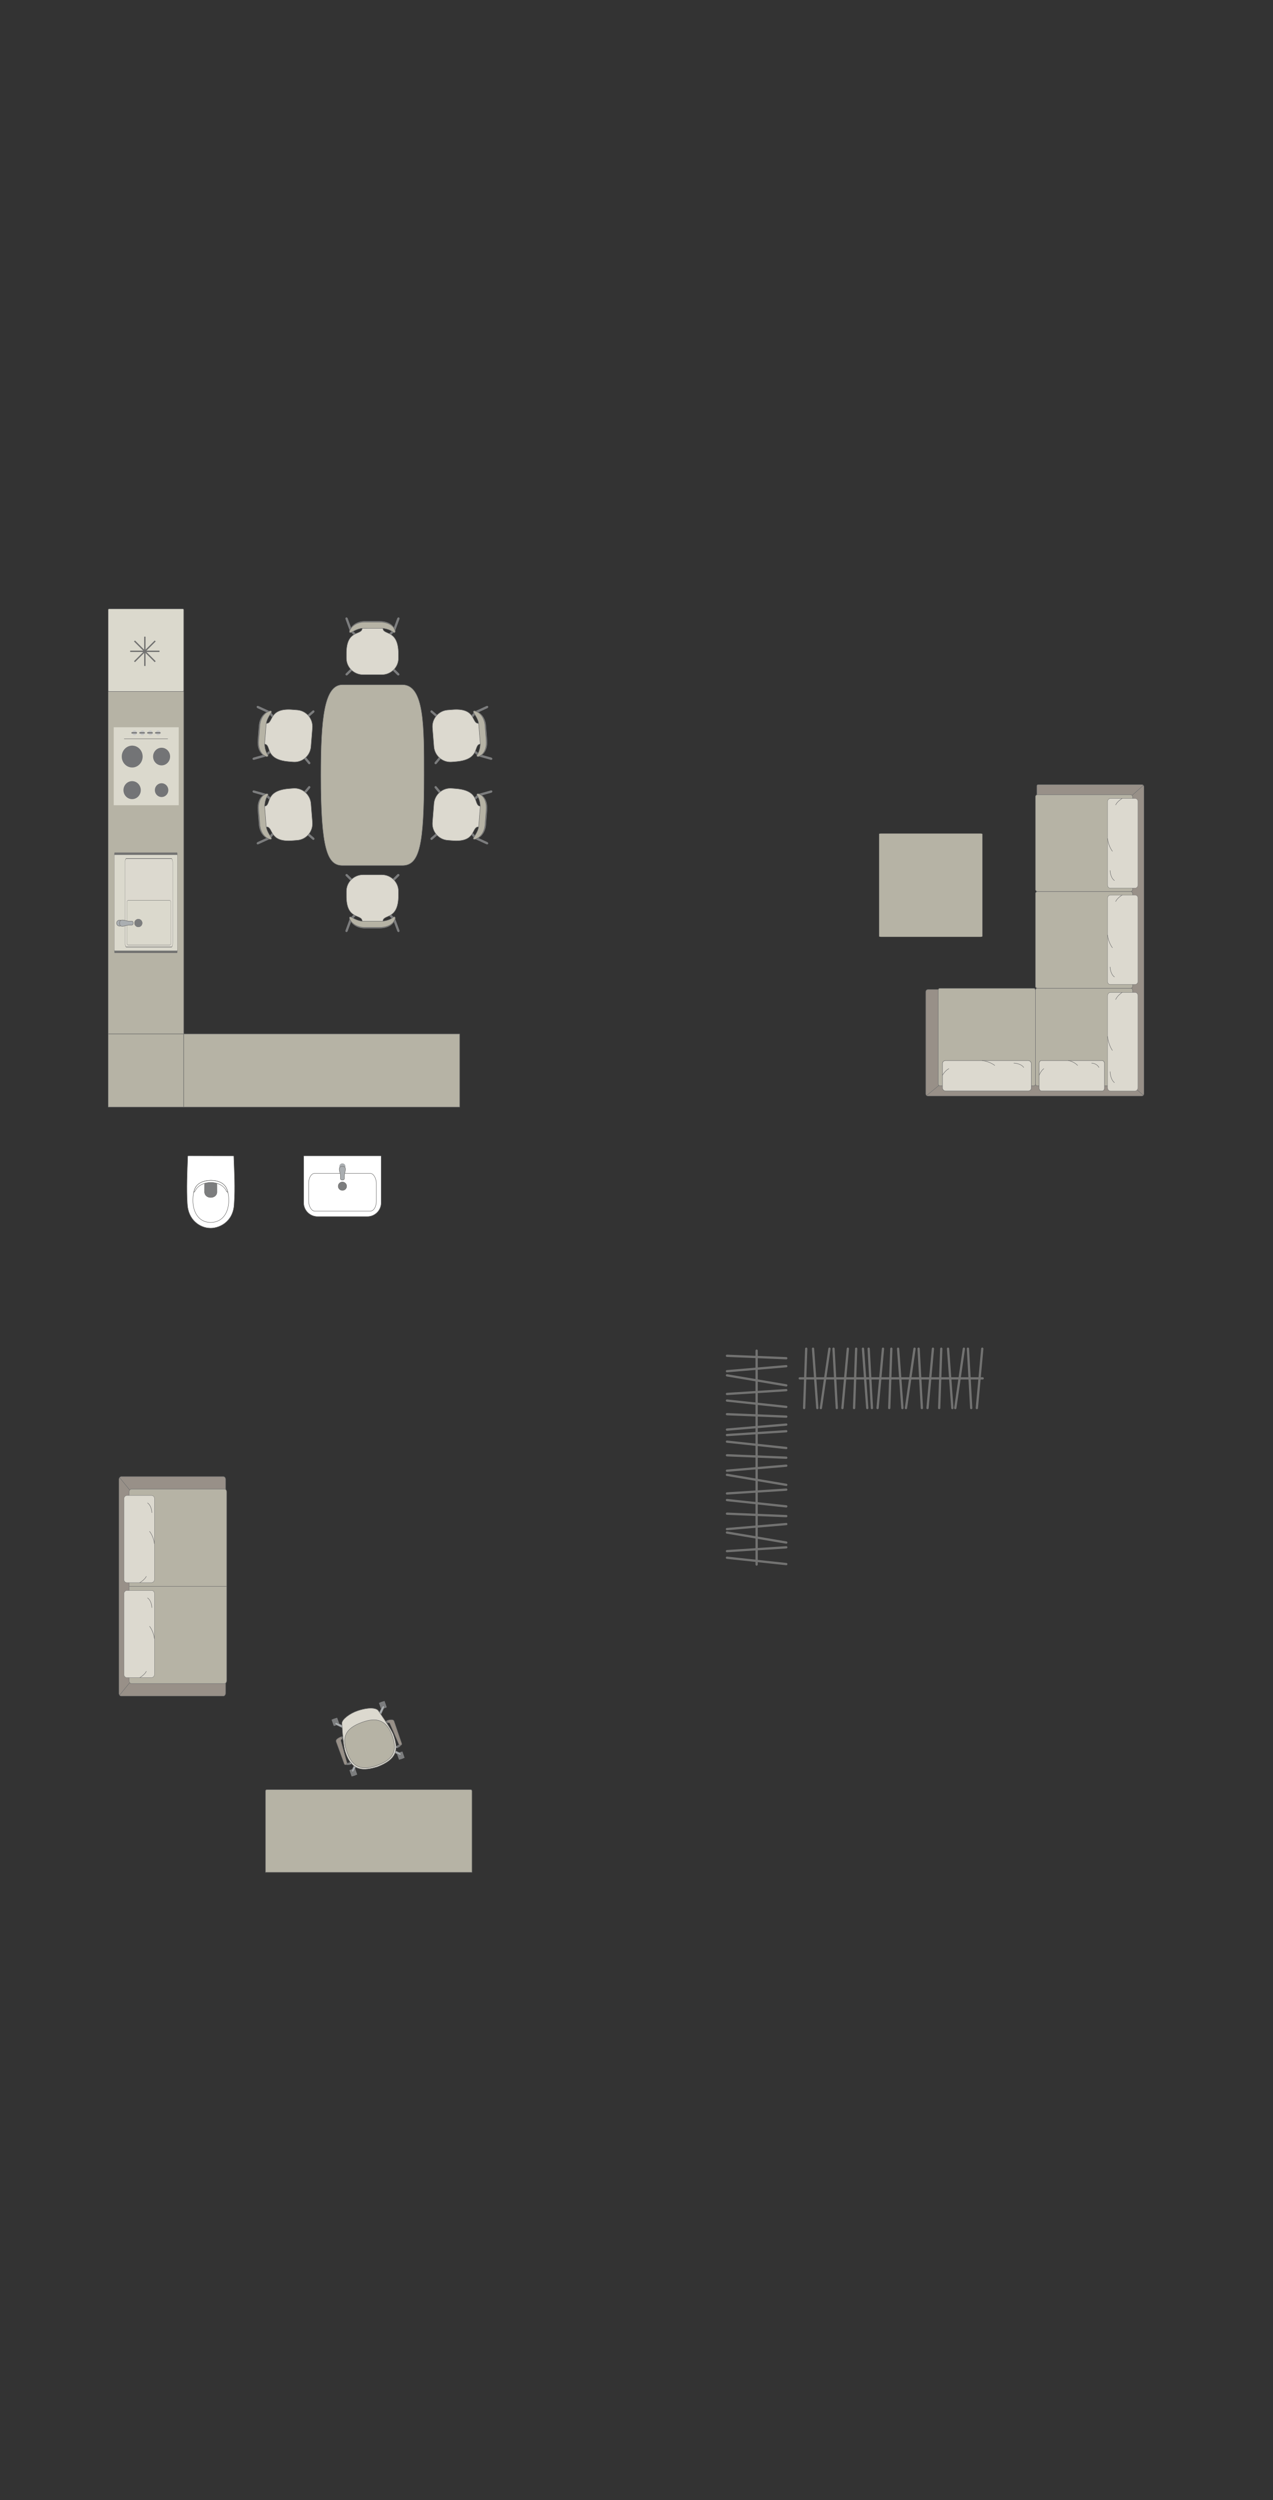 <?xml version="1.0" encoding="UTF-8"?>
<!DOCTYPE svg PUBLIC "-//W3C//DTD SVG 1.1//EN" "http://www.w3.org/Graphics/SVG/1.1/DTD/svg11.dtd">
<!-- Creator: CorelDRAW -->
<svg xmlns="http://www.w3.org/2000/svg" xml:space="preserve" width="98.645mm" height="193.661mm" version="1.1" style="shape-rendering:geometricPrecision; text-rendering:geometricPrecision; image-rendering:optimizeQuality; fill-rule:evenodd; clip-rule:evenodd"
viewBox="0 0 5687.85 11166.51"
 xmlns:xlink="http://www.w3.org/1999/xlink"
 xmlns:xodm="http://www.corel.com/coreldraw/odm/2003">
 <rect x="0" y="0" width="5687.85" height="11166.51" fill="#333333" stroke="none"/>
 <defs>
  <style type="text/css">
   <![CDATA[
    .str4 {stroke:#727271;stroke-width:6.1;stroke-miterlimit:22.926}
    .str2 {stroke:#727271;stroke-width:2.03;stroke-miterlimit:22.926}
    .str0 {stroke:#727271;stroke-width:2.03;stroke-linejoin:round;stroke-miterlimit:22.926}
    .str3 {stroke:#727271;stroke-width:2.03;stroke-linecap:round;stroke-miterlimit:22.926}
    .str1 {stroke:#727271;stroke-width:2.03;stroke-linecap:round;stroke-linejoin:round;stroke-miterlimit:22.926}
    .str5 {stroke:#727271;stroke-width:10.17;stroke-linecap:round;stroke-linejoin:round;stroke-miterlimit:22.926}
    .fil4 {fill:none}
    .fil2 {fill:#DCD9CF}
    .fil9 {fill:#C8C8C8}
    .fil0 {fill:#B6B3A5}
    .fil5 {fill:#AAAEB1}
    .fil3 {fill:#989088}
    .fil1 {fill:#7C7D7E}
    .fil8 {fill:#737476}
    .fil7 {fill:#DBD9CD}
    .fil6 {fill:white}
   ]]>
  </style>
 </defs>
 <g id="мебель">
  <g id="_3015846505616">
   <path class="fil0 str0" d="M1433.46 3463.49l0 0c0,-250.32 14.35,-404.88 96.83,-404.88l267.62 0c99.12,0 96.82,192.04 96.82,403.19l0 0c0,308.5 -18.8,404.05 -96.82,404.05l-267.62 0c-67.87,0 -96.83,-72.89 -96.83,-402.36z"/>
   <g>
    <g>
     <rect class="fil1 str1" transform="matrix(-0.091 0.109 0.107 0.093 1367.13 3711.11)" width="71.19" height="373.77" rx="35.6" ry="35.6"/>
     <rect class="fil1 str1" transform="matrix(-0.107 -0.093 0.091 -0.109 1354.81 3556.36)" width="71.19" height="373.77" rx="35.6" ry="35.6"/>
     <rect class="fil1 str1" transform="matrix(-0.091 0.109 0.107 0.093 1189 3545.23)" width="71.19" height="373.77" rx="35.6" ry="35.6"/>
     <rect class="fil1 str1" transform="matrix(-0.107 -0.093 0.091 -0.109 1205.2 3748.64)" width="71.19" height="373.77" rx="35.6" ry="35.6"/>
     <rect class="fil1 str1" transform="matrix(-0.037 0.138 0.171 0.048 1129.68 3529.14)" width="71.19" height="373.77" rx="35.6" ry="35.6"/>
     <rect class="fil1 str1" transform="matrix(-0.059 -0.13 0.161 -0.074 1149.12 3773.36)" width="71.19" height="373.77" rx="35.6" ry="35.6"/>
     <path class="fil2 str1" d="M1188.27 3693.39l-7.44 -92.2c34.64,-1.6 -2.57,-68.77 109.22,-78.49l20.03 -1.6c40.33,-3.21 76,27.59 79.25,68.44l6.63 83.32c3.26,40.85 -27.08,76.9 -67.42,80.11l-18.26 1.45c-114.29,10.75 -85.97,-64.87 -122.01,-61.04z"/>
     <path class="fil1 str1" d="M1211.8 3741.32c0,0 -22.19,-28.88 -23.73,-47.91 -1.54,-19.03 -7.46,-92.2 -7.46,-92.2 0,0 0.89,-30.9 15.86,-48.57 3.33,-5.73 -2.44,-8.67 -7.74,-6.69 0,0 -41.49,9.65 -36.39,73.78 5.11,64.14 4.94,62.08 4.94,62.08 0,0 0.67,50.97 45.15,65.91 14.64,4.58 9.36,-6.4 9.36,-6.4z"/>
     <path class="fil0 str1" d="M1211.87 3741.32c0,0 -20.7,-28.99 -22.23,-48.02 -1.54,-19.04 -7.45,-92.2 -7.45,-92.2 0,0 0.64,-30.88 14.39,-48.46 3.04,-5.71 -2.31,-8.68 -7.21,-6.73 0,0 -38.33,9.4 -33.22,73.53 5.11,64.14 4.94,62.08 4.94,62.08 0,0 0.93,50.95 42.17,66.15 13.57,4.66 8.61,-6.34 8.61,-6.34z"/>
    </g>
    <g>
     <rect class="fil1 str1" transform="matrix(-0.091 -0.109 0.107 -0.093 1367.13 3213.33)" width="71.19" height="373.77" rx="35.6" ry="35.6"/>
     <rect class="fil1 str1" transform="matrix(-0.107 0.093 0.091 0.109 1354.81 3368.08)" width="71.19" height="373.77" rx="35.6" ry="35.6"/>
     <rect class="fil1 str1" transform="matrix(-0.091 -0.109 0.107 -0.093 1189 3379.22)" width="71.19" height="373.77" rx="35.6" ry="35.6"/>
     <rect class="fil1 str1" transform="matrix(-0.107 0.093 0.091 0.109 1205.2 3175.81)" width="71.19" height="373.77" rx="35.6" ry="35.6"/>
     <rect class="fil1 str1" transform="matrix(-0.037 -0.138 0.171 -0.048 1129.68 3395.3)" width="71.19" height="373.77" rx="35.6" ry="35.6"/>
     <rect class="fil1 str1" transform="matrix(-0.059 0.13 0.161 0.074 1149.12 3151.09)" width="71.19" height="373.77" rx="35.6" ry="35.6"/>
     <path class="fil2 str1" d="M1188.27 3231.05l-7.44 92.2c34.64,1.6 -2.57,68.77 109.22,78.49l20.03 1.6c40.33,3.21 76,-27.59 79.25,-68.44l6.63 -83.32c3.26,-40.85 -27.08,-76.9 -67.42,-80.11l-18.26 -1.45c-114.29,-10.75 -85.97,64.87 -122.01,61.04z"/>
     <path class="fil1 str1" d="M1211.8 3183.13c0,0 -22.19,28.88 -23.73,47.91 -1.54,19.03 -7.46,92.2 -7.46,92.2 0,0 0.89,30.9 15.86,48.57 3.33,5.73 -2.44,8.67 -7.74,6.69 0,0 -41.49,-9.65 -36.39,-73.78 5.11,-64.14 4.94,-62.08 4.94,-62.08 0,0 0.67,-50.97 45.15,-65.91 14.64,-4.58 9.36,6.4 9.36,6.4z"/>
     <path class="fil0 str1" d="M1211.87 3183.13c0,0 -20.7,28.99 -22.23,48.02 -1.54,19.04 -7.45,92.2 -7.45,92.2 0,0 0.64,30.88 14.39,48.46 3.04,5.71 -2.31,8.68 -7.21,6.73 0,0 -38.33,-9.4 -33.22,-73.53 5.11,-64.14 4.94,-62.08 4.94,-62.08 0,0 0.93,-50.95 42.17,-66.15 13.57,-4.66 8.61,6.34 8.61,6.34z"/>
    </g>
   </g>
   <g>
    <g>
     <rect class="fil1 str1" transform="matrix(0.091 0.109 -0.107 0.093 1961.07 3711.11)" width="71.19" height="373.77" rx="35.6" ry="35.6"/>
     <rect class="fil1 str1" transform="matrix(0.107 -0.093 -0.091 -0.109 1973.39 3556.36)" width="71.19" height="373.77" rx="35.6" ry="35.6"/>
     <rect class="fil1 str1" transform="matrix(0.091 0.109 -0.107 0.093 2139.19 3545.23)" width="71.19" height="373.77" rx="35.6" ry="35.6"/>
     <rect class="fil1 str1" transform="matrix(0.107 -0.093 -0.091 -0.109 2123 3748.64)" width="71.19" height="373.77" rx="35.6" ry="35.6"/>
     <rect class="fil1 str1" transform="matrix(0.037 0.138 -0.171 0.048 2198.52 3529.14)" width="71.19" height="373.77" rx="35.6" ry="35.6"/>
     <rect class="fil1 str1" transform="matrix(0.059 -0.13 -0.161 -0.074 2179.08 3773.36)" width="71.19" height="373.77" rx="35.6" ry="35.6"/>
     <path class="fil2 str1" d="M2139.93 3693.39l7.44 -92.2c-34.64,-1.6 2.57,-68.77 -109.22,-78.49l-20.03 -1.6c-40.33,-3.21 -76,27.59 -79.25,68.44l-6.63 83.32c-3.26,40.85 27.08,76.9 67.42,80.11l18.26 1.45c114.29,10.75 85.97,-64.87 122.01,-61.04z"/>
     <path class="fil1 str1" d="M2116.4 3741.32c0,0 22.19,-28.88 23.73,-47.91 1.54,-19.03 7.46,-92.2 7.46,-92.2 0,0 -0.89,-30.9 -15.86,-48.57 -3.33,-5.73 2.44,-8.67 7.74,-6.69 0,0 41.49,9.65 36.39,73.78 -5.11,64.14 -4.94,62.08 -4.94,62.08 0,0 -0.67,50.97 -45.15,65.91 -14.64,4.58 -9.36,-6.4 -9.36,-6.4z"/>
     <path class="fil0 str1" d="M2116.33 3741.32c0,0 20.7,-28.99 22.23,-48.02 1.54,-19.04 7.45,-92.2 7.45,-92.2 0,0 -0.64,-30.88 -14.39,-48.46 -3.04,-5.71 2.31,-8.68 7.21,-6.73 0,0 38.33,9.4 33.22,73.53 -5.11,64.14 -4.94,62.08 -4.94,62.08 0,0 -0.93,50.95 -42.17,66.15 -13.57,4.66 -8.61,-6.34 -8.61,-6.34z"/>
    </g>
    <g>
     <rect class="fil1 str1" transform="matrix(0.091 -0.109 -0.107 -0.093 1961.07 3213.33)" width="71.19" height="373.77" rx="35.6" ry="35.6"/>
     <rect class="fil1 str1" transform="matrix(0.107 0.093 -0.091 0.109 1973.39 3368.08)" width="71.19" height="373.77" rx="35.6" ry="35.6"/>
     <rect class="fil1 str1" transform="matrix(0.091 -0.109 -0.107 -0.093 2139.19 3379.22)" width="71.19" height="373.77" rx="35.6" ry="35.6"/>
     <rect class="fil1 str1" transform="matrix(0.107 0.093 -0.091 0.109 2123 3175.81)" width="71.19" height="373.77" rx="35.6" ry="35.6"/>
     <rect class="fil1 str1" transform="matrix(0.037 -0.138 -0.171 -0.048 2198.52 3395.3)" width="71.19" height="373.77" rx="35.6" ry="35.6"/>
     <rect class="fil1 str1" transform="matrix(0.059 0.13 -0.161 0.074 2179.08 3151.09)" width="71.19" height="373.77" rx="35.6" ry="35.6"/>
     <path class="fil2 str1" d="M2139.93 3231.05l7.44 92.2c-34.64,1.6 2.57,68.77 -109.22,78.49l-20.03 1.6c-40.33,3.21 -76,-27.59 -79.25,-68.44l-6.63 -83.32c-3.26,-40.85 27.08,-76.9 67.42,-80.11l18.26 -1.45c114.29,-10.75 85.97,64.87 122.01,61.04z"/>
     <path class="fil1 str1" d="M2116.4 3183.13c0,0 22.19,28.88 23.73,47.91 1.54,19.03 7.46,92.2 7.46,92.2 0,0 -0.89,30.9 -15.86,48.57 -3.33,5.73 2.44,8.67 7.74,6.69 0,0 41.49,-9.65 36.39,-73.78 -5.11,-64.14 -4.94,-62.08 -4.94,-62.08 0,0 -0.67,-50.97 -45.15,-65.91 -14.64,-4.58 -9.36,6.4 -9.36,6.4z"/>
     <path class="fil0 str1" d="M2116.33 3183.13c0,0 20.7,28.99 22.23,48.02 1.54,19.04 7.45,92.2 7.45,92.2 0,0 -0.64,30.88 -14.39,48.46 -3.04,5.71 2.31,8.68 7.21,6.73 0,0 38.33,-9.4 33.22,-73.53 -5.11,-64.14 -4.94,-62.08 -4.94,-62.08 0,0 -0.93,-50.95 -42.17,-66.15 -13.57,-4.66 -8.61,6.34 -8.61,6.34z"/>
    </g>
   </g>
  </g>
  <g id="_3015846550928">
   <rect class="fil1 str1" transform="matrix(-0.101 -0.1 -0.101 0.1 1586.47 2981.84)" width="71.19" height="373.77" rx="35.6" ry="35.6"/>
   <rect class="fil1 str1" transform="matrix(0.101 -0.1 0.101 0.1 1741.71 2981.84)" width="71.19" height="373.77" rx="35.6" ry="35.6"/>
   <rect class="fil1 str1" transform="matrix(-0.101 -0.1 -0.101 0.1 1765.97 2817.44)" width="71.19" height="373.77" rx="35.6" ry="35.6"/>
   <rect class="fil1 str1" transform="matrix(0.101 -0.1 0.101 0.1 1561.91 2817.44)" width="71.19" height="373.77" rx="35.6" ry="35.6"/>
   <rect class="fil1 str1" transform="matrix(-0.134 -0.048 -0.061 0.166 1786.71 2759.57)" width="71.19" height="373.77" rx="35.6" ry="35.6"/>
   <rect class="fil1 str1" transform="matrix(0.134 -0.048 0.061 0.166 1541.72 2759.57)" width="71.19" height="373.77" rx="35.6" ry="35.6"/>
   <path class="fil2 str1" d="M1618.32 2804.95l92.5 -0.1c-1.16,34.66 68.75,2.89 69.57,115.1l0 20.09c0,40.47 -33.53,73.57 -74.51,73.57l-83.58 0c-40.98,0 -74.51,-33.1 -74.51,-73.57l0 -18.31c-1.65,-114.79 71.5,-80.56 70.53,-116.78z"/>
   <path class="fil1 str1" d="M1568.68 2824.6c0,0 30.54,-19.82 49.64,-19.85 19.1,-0.02 92.5,-0.11 92.5,-0.11 0,0 30.73,3.34 47.16,19.67 5.45,3.77 8.85,-1.75 7.29,-7.2 0,0 -6.33,-42.13 -70.66,-42.13 -64.34,0 -62.28,0 -62.28,0 0,0 -50.87,-3.37 -69.29,39.78 -5.73,14.23 5.64,9.84 5.64,9.84z"/>
   <path class="fil0 str1" d="M1568.68 2824.67c0,0 30.54,-18.33 49.64,-18.35 19.1,-0.02 92.5,-0.1 92.5,-0.1 0,0 30.73,3.08 47.16,18.19 5.45,3.48 8.85,-1.62 7.29,-6.65 0,0 -6.33,-38.96 -70.66,-38.96 -64.34,0 -62.28,0 -62.28,0 0,0 -50.87,-3.12 -69.29,36.79 -5.73,13.16 5.64,9.09 5.64,9.09z"/>
  </g>
  <g id="_3015846483488">
   <rect class="fil1 str1" transform="matrix(-0.101 0.1 -0.101 -0.1 1586.47 3939.04)" width="71.19" height="373.77" rx="35.6" ry="35.6"/>
   <rect class="fil1 str1" transform="matrix(0.101 0.1 0.101 -0.1 1741.71 3939.04)" width="71.19" height="373.77" rx="35.6" ry="35.6"/>
   <rect class="fil1 str1" transform="matrix(-0.101 0.1 -0.101 -0.1 1765.97 4103.44)" width="71.19" height="373.77" rx="35.6" ry="35.6"/>
   <rect class="fil1 str1" transform="matrix(0.101 0.1 0.101 -0.1 1561.91 4103.44)" width="71.19" height="373.77" rx="35.6" ry="35.6"/>
   <rect class="fil1 str1" transform="matrix(-0.134 0.048 -0.061 -0.166 1786.71 4161.3)" width="71.19" height="373.77" rx="35.6" ry="35.6"/>
   <rect class="fil1 str1" transform="matrix(0.134 0.048 0.061 -0.166 1541.72 4161.3)" width="71.19" height="373.77" rx="35.6" ry="35.6"/>
   <path class="fil2 str1" d="M1618.32 4115.93l92.5 0.1c-1.16,-34.66 68.75,-2.89 69.57,-115.1l0 -20.09c0,-40.47 -33.53,-73.57 -74.51,-73.57l-83.58 0c-40.98,0 -74.51,33.1 -74.51,73.57l0 18.31c-1.65,114.79 71.5,80.56 70.53,116.78z"/>
   <path class="fil1 str1" d="M1568.68 4096.28c0,0 30.54,19.82 49.64,19.85 19.1,0.02 92.5,0.11 92.5,0.11 0,0 30.73,-3.34 47.16,-19.67 5.45,-3.77 8.85,1.75 7.29,7.2 0,0 -6.33,42.13 -70.66,42.13 -64.34,0 -62.28,0 -62.28,0 0,0 -50.87,3.37 -69.29,-39.78 -5.73,-14.23 5.64,-9.84 5.64,-9.84z"/>
   <path class="fil0 str1" d="M1568.68 4096.21c0,0 30.54,18.33 49.64,18.35 19.1,0.02 92.5,0.1 92.5,0.1 0,0 30.73,-3.08 47.16,-18.19 5.45,-3.48 8.85,1.62 7.29,6.65 0,0 -6.33,38.96 -70.66,38.96 -64.34,0 -62.28,0 -62.28,0 0,0 -50.87,3.12 -69.29,-36.79 -5.73,-13.16 5.64,-9.09 5.64,-9.09z"/>
  </g>
  <g id="_3015846486560">
   <path class="fil3 str2" d="M4146.41 4895.34l954.48 0c5.51,0 10,-4.56 10,-10l0 -1370.55c0,-6.03 -3.95,-10 -10,-10l-462.83 0c-3.49,0.17 -5.32,3.44 -5.35,6.23l0.07 910 -486.38 -1.15c-5.47,-0.01 -10,4.5 -10,10l0 455.47c0,5.51 4.5,10 10,10z"/>
   <rect class="fil0 str2" x="4192" y="4414.47" width="434.44" height="435.56" rx="5.99" ry="9.78"/>
   <line class="fil4 str2" x1="4140.18" y1="4893.05" x2="4196.05" y2= "4847.56" />
   <line class="fil4 str2" x1="5108.49" y1="4891.81" x2="5056.84" y2= "4847.54" />
   <g>
    <rect class="fil2 str3" x="4211.05" y="4737.09" width="396.82" height="135.91" rx="13.75" ry="12.56"/>
    <path class="fil4 str3" d="M4444.42 4758.68c0,0 -20.56,-17.07 -55.88,-21.59"/>
    <path class="fil4 str3" d="M4211.05 4802.4c0,0 12.25,-21.13 28.39,-29.04"/>
    <path class="fil4 str3" d="M4530.06 4748.62c0,0 30.77,0.34 43.89,19.07"/>
   </g>
   <path class="fil0 str2" d="M4636.19 4414.46l414.9 0c5.35,0 9.71,-4.36 9.71,-9.71l0 -413.02c0,-5.35 -4.36,-9.71 -9.71,-9.71l-415.02 0c-5.35,0 -9.71,4.36 -9.71,9.71l0 412.91c0,5.41 4.42,9.83 9.83,9.83z"/>
   <line class="fil4 str2" x1="5058.47" y1="3552.43" x2="5108.47" y2= "3507.84" />
   <path class="fil0 str2" d="M4636.06 3982.02l415.02 0c5.35,0 9.71,-4.36 9.71,-9.71l0 -413.02c0,-5.35 -4.36,-9.71 -9.71,-9.71l-415.02 0c-5.35,0 -9.71,4.36 -9.71,9.71l0 413.03c0,5.34 4.36,9.7 9.7,9.7z"/>
   <g>
    <rect class="fil2 str3" transform="matrix(-1.78927E-14 0.696 -0.63 -1.71718E-14 5084.54 3566.34)" width="575.84" height="215.87" rx="19.95" ry="19.95"/>
    <path class="fil4 str3" d="M4970.22 3801.97c0,0 -17.07,-20.76 -21.59,-56.42"/>
    <path class="fil4 str3" d="M5013.94 3566.34c0,0 -21.13,12.37 -29.04,28.66"/>
    <path class="fil4 str3" d="M4960.16 3888.43c0,0 0.34,31.06 19.07,44.31"/>
   </g>
   <rect class="fil0 str2" x="4626.44" y="4414.47" width="434.44" height="435.56" rx="5.99" ry="9.78"/>
   <g>
    <rect class="fil2 str3" transform="matrix(-1.78927E-14 0.694 -0.63 -1.71345E-14 5084.54 3997.77)" width="575.84" height="215.87" rx="19.95" ry="19.95"/>
    <path class="fil4 str3" d="M4970.22 4232.88c0,0 -17.07,-20.72 -21.59,-56.29"/>
    <path class="fil4 str3" d="M5013.94 3997.77c0,0 -21.13,12.34 -29.04,28.59"/>
    <path class="fil4 str3" d="M4960.16 4319.17c0,0 0.34,30.99 19.07,44.21"/>
   </g>
   <g>
    <rect class="fil2 str3" transform="matrix(-1.78927E-14 0.765 -0.63 -1.88733E-14 5084.54 4432.65)" width="575.84" height="215.87" rx="19.95" ry="19.95"/>
    <path class="fil4 str3" d="M4970.22 4691.62c0,0 -17.07,-22.82 -21.59,-62.01"/>
    <path class="fil4 str3" d="M5013.94 4432.65c0,0 -21.13,13.6 -29.04,31.5"/>
    <path class="fil4 str3" d="M4960.16 4786.66c0,0 0.34,34.13 19.07,48.7"/>
   </g>
   <g>
    <rect class="fil2 str3" x="4642.97" y="4737.09" width="291.99" height="135.91" rx="10.12" ry="12.56"/>
    <path class="fil4 str3" d="M4814.69 4758.68c0,0 -15.13,-17.07 -41.12,-21.59"/>
    <path class="fil4 str3" d="M4642.97 4802.4c0,0 9.01,-21.13 20.88,-29.04"/>
    <path class="fil4 str3" d="M4877.71 4748.62c0,0 22.64,0.34 32.3,19.07"/>
   </g>
  </g>
  <rect class="fil0 str0" transform="matrix(1.1491E-15 -0.135 -0.54 -4.44884E-14 4389.2 4184.44)" width="3417.31" height="854.33" rx="14.5" ry="14.5"/>
  <g id="_3015846500048">
   <rect class="fil3 str2" transform="matrix(2.64351E-14 -0.998 0.815 2.1584E-14 531.68 7575.54)" width="982.05" height="584.41" rx="12.28" ry="12.28"/>
   <rect class="fil0 str2" transform="matrix(2.65069E-14 -1.001 0.818 2.16598E-14 576.997 7519.95)" width="868.14" height="532.59" rx="11.96" ry="11.96"/>
   <line class="fil4 str2" x1="577" y1="7085.51" x2="1012.57" y2= "7085.51" />
   <line class="fil4 str2" x1="533.98" y1="7571.77" x2="579.46" y2= "7515.9" />
   <line class="fil4 str2" x1="533.99" y1="6599.32" x2="579.48" y2= "6655.1" />
   <g>
    <rect class="fil2 str3" transform="matrix(1.78927E-14 -0.676 0.63 1.66741E-14 554.029 7493.12)" width="575.84" height="215.87" rx="19.95" ry="19.95"/>
    <path class="fil4 str3" d="M668.35 7264.32c0,0 17.07,20.16 21.59,54.78"/>
    <path class="fil4 str3" d="M624.63 7493.11c0,0 21.13,-12.01 29.04,-27.83"/>
    <path class="fil4 str3" d="M678.41 7180.35c0,0 -0.34,-30.16 -19.07,-43.03"/>
   </g>
   <g>
    <rect class="fil2 str3" transform="matrix(1.78927E-14 -0.676 0.63 1.66741E-14 554.029 7068.98)" width="575.84" height="215.87" rx="19.95" ry="19.95"/>
    <path class="fil4 str3" d="M668.35 6840.18c0,0 17.07,20.16 21.59,54.79"/>
    <path class="fil4 str3" d="M624.63 7068.98c0,0 21.13,-12.01 29.04,-27.83"/>
    <path class="fil4 str3" d="M678.41 6756.22c0,0 -0.34,-30.16 -19.07,-43.03"/>
   </g>
  </g>
  <path class="fil0 str2" d="M2108.8 7999.63l0 363.22 -922.56 0 0 -363.22c0,-3.19 2.6,-5.79 5.79,-5.79l910.98 0c3.19,0 5.79,2.6 5.79,5.79z"/>
  <g id="_3015633217200">
   <rect class="fil1 str0" transform="matrix(0.057 -0.02 0.02 0.057 1561.21 7906.52)" width="437.33" height="500.9" rx="21.63" ry="21.63"/>
   <rect class="fil1 str0" transform="matrix(0.057 -0.02 0.02 0.057 1772.89 7831.69)" width="437.33" height="500.9" rx="21.63" ry="21.63"/>
   <rect class="fil1 str0" transform="matrix(0.057 -0.02 0.02 0.057 1481.47 7680.95)" width="437.33" height="500.9" rx="21.63" ry="21.63"/>
   <rect class="fil1 str0" transform="matrix(0.057 -0.02 0.02 0.057 1693.15 7606.12)" width="437.33" height="500.9" rx="21.63" ry="21.63"/>
   <rect class="fil1 str0" transform="matrix(0.048 -0.017 0.017 0.049 1569.02 7903.76)" width="195.78" height="584.81"/>
   <rect class="fil1 str0" transform="matrix(0.048 -0.017 0.017 0.049 1780.7 7828.93)" width="195.78" height="584.81"/>
   <rect class="fil1 str0" transform="matrix(0.048 -0.017 0.017 0.049 1700.97 7603.36)" width="195.78" height="584.81"/>
   <rect class="fil1 str0" transform="matrix(0.048 -0.017 0.017 0.049 1489.28 7678.19)" width="195.78" height="584.81"/>
   <path class="fil5 str2" d="M1497.28 7696.59l0 0c1.1,-2.32 4.26,-3.11 7.02,-1.82l34.61 16.23c2.77,1.3 3.98,4.54 2.88,6.86l0 0c-1.11,2.31 -4.39,3.4 -7.13,2.06l-34.38 -16.72c-2.74,-1.34 -4.1,-4.29 -2.99,-6.61z"/>
   <path class="fil5 str2" d="M1714.7 7619.73l0 0c-2.32,-1.11 -5.27,0.25 -6.6,2.99l-16.73 34.38c-1.34,2.74 -0.25,6.03 2.07,7.14l0 0c2.31,1.11 5.55,-0.12 6.84,-2.88l16.24 -34.61c1.3,-2.76 0.5,-5.91 -1.82,-7.02z"/>
   <path class="fil5 str2" d="M1791.42 7836.78l0 0c-1.11,2.32 -4.26,3.12 -7.02,1.82l-34.61 -16.23c-2.76,-1.29 -3.98,-4.53 -2.88,-6.85l0 0c1.11,-2.32 4.39,-3.4 7.13,-2.06l34.38 16.72c2.74,1.33 4.11,4.28 3,6.6z"/>
   <path class="fil5 str2" d="M1573.83 7913.7l0 0c2.32,1.11 5.27,-0.25 6.6,-2.99l16.73 -34.38c1.34,-2.74 0.25,-6.03 -2.07,-7.14l0 0c-2.32,-1.11 -5.55,0.12 -6.84,2.88l-16.24 34.61c-1.3,2.76 -0.5,5.92 1.82,7.02z"/>
   <path class="fil2 str2" d="M1598.81 7641.01l0 0c61.72,-19.86 86.5,-8.38 91.86,0.39 19.24,28.04 55.87,80.04 66.04,104.51 27.24,73.34 13.23,113.05 -69.43,145.38l0 0c-60.83,18.23 -115.42,25.01 -145.38,-69.44 -7.14,-21.29 -12.14,-82.75 -14.05,-124.85 -0.63,-16.5 34.73,-44 70.96,-55.99z"/>
   <path class="fil0 str2" d="M1618.87 7692.39l0 0c44.23,-15.63 102.65,-26.44 133.49,60.8l0 0c22.31,63.12 9.49,104.64 -67.15,131.74l0 0c-66.9,23.65 -109.5,12.51 -135.2,-60.2l0 0c-21.59,-61.08 -11.99,-103.76 68.86,-132.34z"/>
   <path class="fil3 str2" d="M1528.91 7767.13l-3.49 -9.88c0,0 -27.83,9.14 -23.36,21.79 4.47,12.64 36.61,100.32 36.61,100.32 2.04,5.37 13.57,1.93 11.92,-4.21l-27.86 -100.77c-0.48,-1.64 0.68,-5.71 6.19,-7.25z"/>
   <path class="fil1 str0" d="M1550.58 7875.15c0,0 7.21,0.28 15.14,-3.81l5.27 6.39c0,0 -13.83,7.94 -24.85,3.8l4.45 -6.38z"/>
   <path class="fil5 str2" d="M1560.9 7873.37c0,0 3.53,4.66 1.75,7.82 2.99,-0.88 5.77,-2.11 8.31,-3.45l-5.25 -6.4 -4.81 2.04z"/>
   <polygon class="fil1 str0" points="1532.57,7763.76 1528.26,7765.29 1525.84,7758.44 1531.91,7756.3 "/>
   <path class="fil3 str2" d="M1732.13 7695.32l-3.49 -9.88c0,0 27.39,-10.38 31.86,2.26 4.47,12.64 34.58,101.05 34.58,101.05 1.79,5.45 -9.34,10.03 -11.92,4.21l-41.66 -95.89c-0.66,-1.57 -4.12,-4.02 -9.38,-1.75z"/>
   <path class="fil1 str0" d="M1783.16 7792.96c0,0 -5.17,4.68 -13.9,6.47l-0.01 8.3c0,0 15.41,-2.46 21.37,-12.6l-7.47 -2.17z"/>
   <path class="fil5 str2" d="M1774.02 7798.06c0,0 0.18,5.85 3.55,7.18 -2.88,1.19 -5.47,1.92 -8.29,2.47l-0.02 -8.29 4.76 -1.37z"/>
   <polygon class="fil1 str0" points="1727.17,7695 1731.48,7693.48 1729.06,7686.63 1722.98,7688.78 "/>
  </g>
  <g id="_3015633226272">
   <path class="fil6 str2" d="M1042.91 5162.91l-201.15 -0.35c-1.74,0 -2.77,1.26 -2.83,2.76 -2.62,72.61 -5.95,143.2 -1.88,209.46 2.76,77.24 59.31,108.5 97.47,110.38 38.69,3.55 109.13,-23.53 111.74,-110.38 4.81,-69.19 0.66,-139.64 -1.87,-209.46 -0.09,-0.93 -0.14,-2.39 -1.48,-2.4z"/>
   <path class="fil6 str2" d="M1010.05 5303.99c-23.06,-42.68 -112.2,-42.68 -136.78,0 -21.69,42.82 -19.34,151.85 65.65,156.25 91.7,0 94.23,-114.4 71.12,-156.25z"/>
   <path class="fil1 str2" d="M941.66 5281.68l-22.44 0c-3.15,0.01 -4.92,2.6 -4.94,5.07 -0.07,13.24 -0.14,26.49 -0.21,39.73 4.3,30.38 52.4,28.66 55.18,-0.25 -0.07,-13.16 -0.16,-26.32 -0.23,-39.48 0.09,-2.4 -1.18,-5 -3.41,-5.07l-23.96 -0.01z"/>
   <path class="fil6 str2" d="M1011.46 5319.7l7.06 7.51c-5.96,-29.53 -24.47,-53.73 -76.75,-55.22 -47.83,2.65 -69.41,20.16 -76.31,54.56l7.02 -7.78c11.59,-24.63 40.78,-37.53 69.17,-37.09 26.86,-0.48 57.31,11.21 69.81,38.02z"/>
  </g>
  <g id="_3015633226416">
   <path class="fil6 str2" d="M1418.77 5433.73l222.65 0c33.82,0 61.48,-27.66 61.48,-61.48l0 -207.55c0,-1.09 -0.88,-1.97 -1.97,-1.97l-342.02 0c-1.09,0 -1.97,0.88 -1.97,1.97l0 207.2c0,34.01 27.82,61.83 61.83,61.83z"/>
   <rect class="fil6 str2" x="1379.16" y="5240.86" width="302.27" height="168.75" rx="26.95" ry="43.23"/>
   <ellipse class="fil1 str2" cx="1529.92" cy="5298.23" rx="18.78" ry="18.69"/>
   <g>
    <circle class="fil5 str2" transform="matrix(-1.80599E-15 0.08 -0.08 -2.48551E-15 1529.89 5209.79)" r="166.54"/>
    <path class="fil5 str2" d="M1538.59 5250l0 14.9c0,2.99 -3.21,5.43 -7.13,5.43l-3.09 0c-3.92,0 -7.13,-2.44 -7.13,-5.43l0 -14.96c0,-9.58 -16.11,-40.06 7.13,-40.06l3.09 0c21.95,0 7.13,30.47 7.13,40.12z"/>
   </g>
  </g>
  <polygon class="fil0 str0" points="821.01,3088.71 821.01,4618.39 483.47,4618.39 483.47,3088.71 "/>
  <polygon class="fil0 str0" points="821.01,4618.39 821.01,4944.49 483.47,4944.49 483.47,4618.39 "/>
  <polygon class="fil0 str0" points="2054,4618.39 2054,4944.49 821.01,4944.49 821.01,4618.39 "/>
  <g id="_3015633228912">
   <rect class="fil7 str0" transform="matrix(1.42097E-15 -0.054 0.052 1.36747E-15 508.086 3596.59)" width="6448.14" height="5583.65"/>
   <circle class="fil8 str0" transform="matrix(1.47828E-15 -0.056 0.054 1.42901E-15 590.314 3529.21)" r="717.02"/>
   <circle class="fil8 str0" transform="matrix(1.14808E-15 -0.043 0.042 1.10982E-15 721.998 3529.21)" r="717.02"/>
   <circle class="fil8 str0" transform="matrix(1.45287E-15 -0.055 0.053 1.40446E-15 721.998 3379.23)" r="717.02"/>
   <circle class="fil8 str0" transform="matrix(1.78815E-15 -0.068 0.065 1.72856E-15 590.644 3379.23)" r="717.02"/>
   <circle class="fil9 str0" transform="matrix(3.8608E-16 -0.015 0.014 3.73214E-16 706.642 3273.4)" r="717.02"/>
   <path class="fil8 str2" d="M694.19 3275.27l0 -3.76c0,-0.05 0.04,-0.09 0.09,-0.09l20.69 0c0.97,0 1.77,0.8 1.77,1.77l0 0.47c0,0.94 -0.77,1.71 -1.71,1.71l-20.76 0c-0.05,0 -0.09,-0.04 -0.09,-0.09z"/>
   <circle class="fil9 str0" transform="matrix(3.8608E-16 -0.015 0.014 3.73214E-16 671.589 3273.4)" r="717.02"/>
   <path class="fil8 str2" d="M659.13 3275.27l0 -3.76c0,-0.05 0.04,-0.09 0.09,-0.09l20.69 0c0.97,0 1.77,0.8 1.77,1.77l0 0.47c0,0.94 -0.77,1.71 -1.71,1.71l-20.76 0c-0.05,0 -0.09,-0.04 -0.09,-0.09z"/>
   <circle class="fil9 str0" transform="matrix(3.8608E-16 -0.015 0.014 3.73214E-16 636.245 3273.4)" r="717.02"/>
   <path class="fil8 str2" d="M623.79 3275.27l0 -3.76c0,-0.05 0.04,-0.09 0.09,-0.09l20.69 0c0.97,0 1.77,0.8 1.77,1.77l0 0.47c0,0.94 -0.77,1.71 -1.71,1.71l-20.76 0c-0.05,0 -0.09,-0.04 -0.09,-0.09z"/>
   <circle class="fil9 str0" transform="matrix(3.8608E-16 -0.015 0.014 3.73214E-16 601.147 3273.4)" r="717.02"/>
   <path class="fil8 str2" d="M588.69 3275.27l0 -3.76c0,-0.05 0.04,-0.09 0.09,-0.09l20.69 0c0.97,0 1.77,0.8 1.77,1.77l0 0.47c0,0.94 -0.77,1.71 -1.71,1.71l-20.76 0c-0.05,0 -0.09,-0.04 -0.09,-0.09z"/>
   <line class="fil4 str1" x1="555.22" y1="3299.99" x2="749.26" y2= "3299.99" />
  </g>
  <g id="_3015633235584">
   <rect class="fil7 str0" transform="matrix(1.38319E-13 5.223 0.404 -1.07127E-14 510.594 3813.12)" width="83.91" height="698.5" rx="3.14" ry="3.14"/>
   <rect class="fil2 str0" transform="matrix(3.59384E-14 1.357 0.404 -1.07127E-14 558.434 3834.88)" width="291.14" height="528.21" rx="14.35" ry="14.35"/>
   <rect class="fil7 str0" transform="matrix(1.8116E-14 0.684 0.372 -9.84075E-15 567.127 4021.71)" width="291.14" height="528.21" rx="14.35" ry="14.35"/>
   <circle class="fil1 str2" transform="matrix(9.38224E-15 0.354 0.349 -9.24696E-15 534.316 4123.15)" r="27.01"/>
   <circle class="fil1 str2" transform="matrix(1.72011E-14 0.649 0.64 -1.69531E-14 618.188 4122.82)" r="27.01"/>
   <g>
    <ellipse class="fil5 str2" cx="534.32" cy="4123.15" rx="13.34" ry="13.31"/>
    <path class="fil5 str2" d="M574.53 4114.45l14.9 0c2.99,0 5.43,3.21 5.43,7.13l0 3.09c0,3.92 -2.44,7.13 -5.43,7.13l-14.96 0c-9.58,0 -40.06,16.11 -40.06,-7.13l0 -3.09c0,-21.95 30.47,-7.13 40.12,-7.13z"/>
   </g>
  </g>
  <g id="_3015633214032">
   <rect class="fil7 str2" transform="matrix(2.56249E-14 -0.968 1 2.64845E-14 483.352 3088.71)" width="381.4" height="337.54" rx="4.77" ry="4.77"/>
   <line class="fil4 str4" x1="581.69" y1="2909.16" x2="712.64" y2= "2909.16" />
   <line class="fil4 str4" x1="647.17" y1="2843.68" x2="647.17" y2= "2974.63" />
   <line class="fil4 str4" x1="600.86" y1="2955.46" x2="693.46" y2= "2862.86" />
   <line class="fil4 str4" x1="600.86" y1="2862.86" x2="693.46" y2= "2955.45" />
  </g>
  <g id="_3015844525776">
   <line class="fil4 str5" x1="3573.28" y1="6156.63" x2="4390.58" y2= "6156.63" />
   <line class="fil4 str5" x1="3592.93" y1="6289.19" x2="3602.26" y2= "6024.07" />
   <line class="fil4 str5" x1="3632.63" y1="6024.07" x2="3651.87" y2= "6289.19" />
   <line class="fil4 str5" x1="3667.72" y1="6289.19" x2="3706.03" y2= "6024.07" />
   <line class="fil4 str5" x1="3738.81" y1="6289.19" x2="3724.2" y2= "6024.07" />
   <line class="fil4 str5" x1="3788.28" y1="6024.07" x2="3763.99" y2= "6289.19" />
   <line class="fil4 str5" x1="3816.09" y1="6289.19" x2="3825.43" y2= "6024.07" />
   <line class="fil4 str5" x1="3855.75" y1="6024.07" x2="3874.99" y2= "6289.19" />
   <line class="fil4 str5" x1="3895.84" y1="6289.19" x2="3881.24" y2= "6024.07" />
   <line class="fil4 str5" x1="3945.32" y1="6024.07" x2="3921.03" y2= "6289.19" />
   <line class="fil4 str5" x1="3973.13" y1="6289.19" x2="3982.47" y2= "6024.07" />
   <line class="fil4 str5" x1="4012.82" y1="6024.07" x2="4032.03" y2= "6289.19" />
   <line class="fil4 str5" x1="4047.92" y1="6289.19" x2="4086.19" y2= "6024.07" />
   <line class="fil4 str5" x1="4104.41" y1="6024.07" x2="4119.01" y2= "6289.19" />
   <line class="fil4 str5" x1="4144.19" y1="6289.19" x2="4168.44" y2= "6024.07" />
   <line class="fil4 str5" x1="4205.63" y1="6024.07" x2="4196.3" y2= "6289.19" />
   <line class="fil4 str5" x1="4255.19" y1="6289.19" x2="4235.95" y2= "6024.07" />
   <line class="fil4 str5" x1="4306.68" y1="6024.07" x2="4268.37" y2= "6289.19" />
   <line class="fil4 str5" x1="4339.45" y1="6289.19" x2="4324.85" y2= "6024.07" />
   <line class="fil4 str5" x1="4388.92" y1="6024.07" x2="4364.64" y2= "6289.19" />
  </g>
  <g id="_3015844482336">
   <line class="fil4 str5" x1="3380.64" y1="6032.76" x2="3380.64" y2= "6988.04" />
   <line class="fil4 str5" x1="3248.08" y1="6055.73" x2="3513.2" y2= "6066.63" />
   <line class="fil4 str5" x1="3513.2" y1="6102.12" x2="3248.08" y2= "6124.61" />
   <line class="fil4 str5" x1="3248.08" y1="6143.15" x2="3513.2" y2= "6187.92" />
   <line class="fil4 str5" x1="3248.08" y1="6226.23" x2="3513.2" y2= "6209.17" />
   <line class="fil4 str5" x1="3513.2" y1="6284.05" x2="3248.08" y2= "6255.66" />
   <line class="fil4 str5" x1="3248.08" y1="6316.57" x2="3513.2" y2= "6327.48" />
   <line class="fil4 str5" x1="3513.2" y1="6362.92" x2="3248.08" y2= "6385.41" />
   <line class="fil4 str5" x1="3248.08" y1="6409.78" x2="3513.2" y2= "6392.71" />
   <line class="fil4 str5" x1="3513.2" y1="6467.61" x2="3248.08" y2= "6439.22" />
   <line class="fil4 str5" x1="3248.08" y1="6500.12" x2="3513.2" y2= "6511.03" />
   <line class="fil4 str5" x1="3513.2" y1="6546.52" x2="3248.08" y2= "6568.96" />
   <line class="fil4 str5" x1="3248.08" y1="6587.54" x2="3513.2" y2= "6632.26" />
   <line class="fil4 str5" x1="3513.2" y1="6653.56" x2="3248.08" y2= "6670.62" />
   <line class="fil4 str5" x1="3248.08" y1="6700.06" x2="3513.2" y2= "6728.4" />
   <line class="fil4 str5" x1="3513.2" y1="6771.87" x2="3248.08" y2= "6760.97" />
   <line class="fil4 str5" x1="3248.08" y1="6829.8" x2="3513.2" y2= "6807.31" />
   <line class="fil4 str5" x1="3513.2" y1="6889.98" x2="3248.08" y2= "6845.19" />
   <line class="fil4 str5" x1="3248.08" y1="6928.28" x2="3513.2" y2= "6911.22" />
   <line class="fil4 str5" x1="3513.2" y1="6986.11" x2="3248.08" y2= "6957.72" />
  </g>
 </g>
 <g id="контур">
  <polygon class="fil4" points="-0,0 5687.85,0 5687.85,11166.51 -0,11166.51 "/>
 </g>
</svg>
